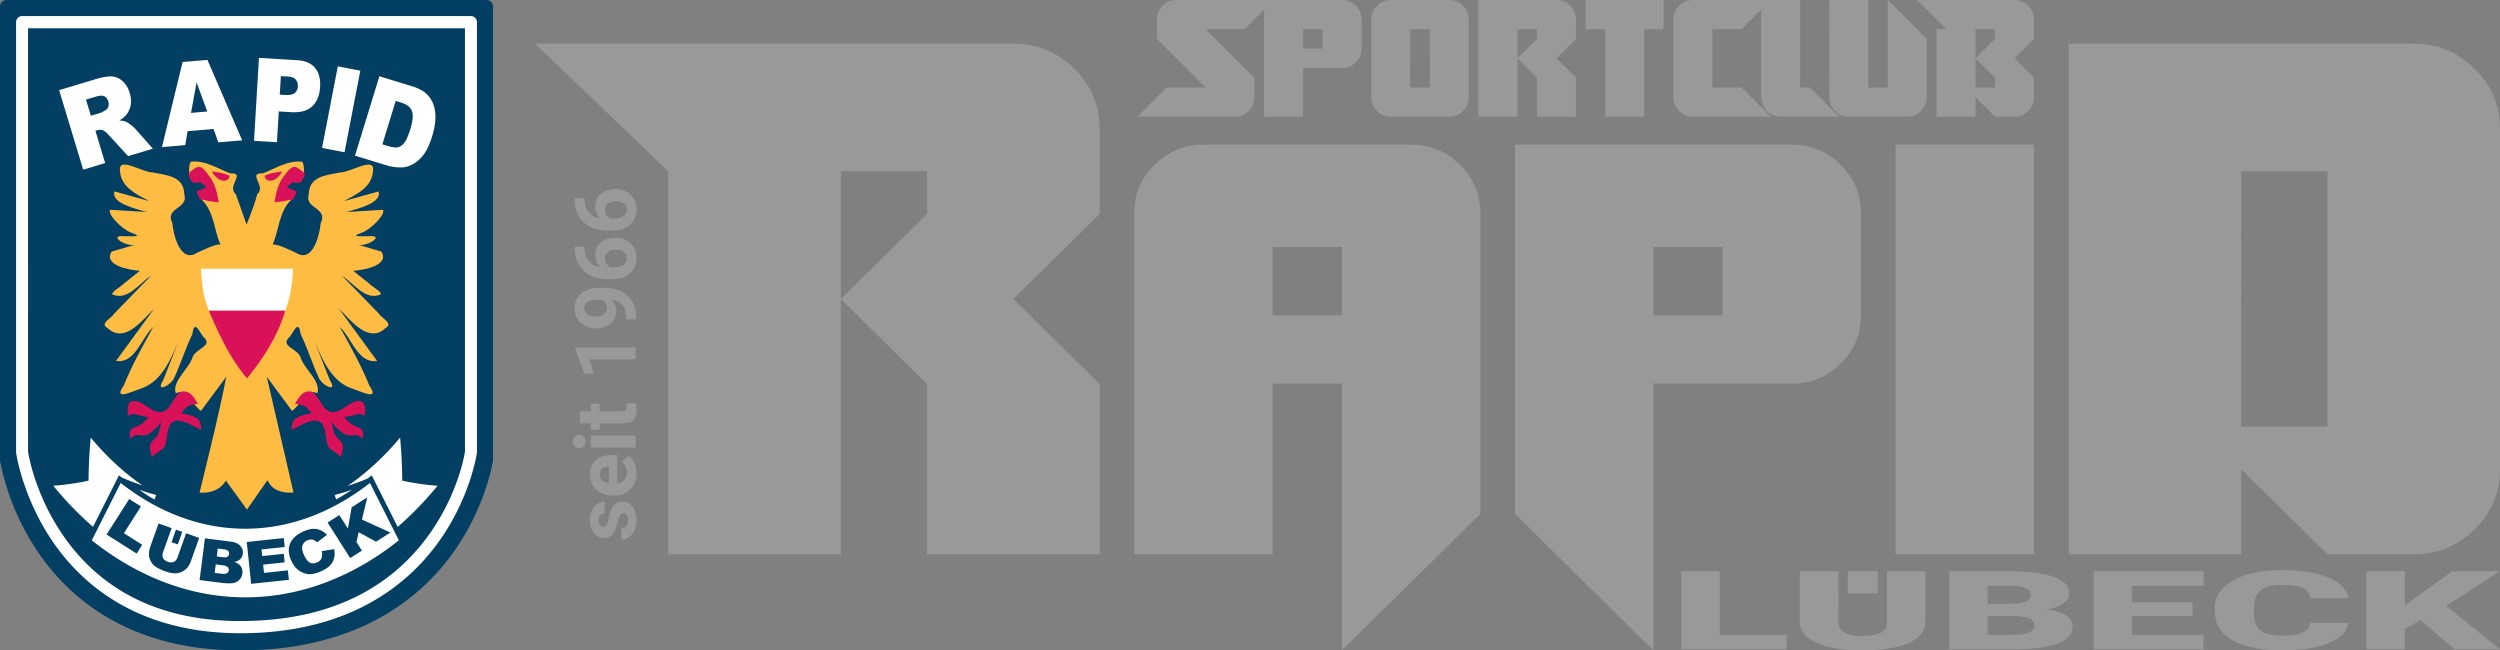 <svg xmlns="http://www.w3.org/2000/svg" viewBox="0 0 184.5 48">
  <rect x="0" y="0" width="184.5" height="48" fill="#808080" stroke="none"/>
  <defs/>
  <path fill="#999" stroke-linecap="round" stroke-linejoin="round" stroke-width="1.058" d="M86.818 0c-.397 0-.736.141-1.017.423a1.372 1.372 0 00-.421 1.012V2.87l3.596 3.589H86.1L83.94 8.61h7.193c.395 0 .733-.14 1.014-.42a1.37 1.37 0 00.424-1.015V5.741l-3.596-3.588h2.877L93.29.717v7.894h2.877V5.024h2.877c.395 0 .733-.14 1.014-.421a1.37 1.37 0 00.424-1.015V1.435c0-.394-.141-.732-.424-1.012A1.372 1.372 0 0099.045 0H94.01zm15.823 0c-.397 0-.736.141-1.017.423-.281.279-.421.616-.421 1.012v5.741c0 .396.14.734.42 1.014.28.28.619.421 1.018.421h4.316c.395 0 .732-.14 1.013-.42a1.37 1.37 0 00.424-1.015v-5.74c0-.395-.14-.733-.424-1.013A1.373 1.373 0 00106.957 0zm6.473 0v8.611h2.877V2.153h1.438v.717l-1.438 1.436 1.438 1.435v2.87h2.877v-2.87l-1.438-1.435 1.438-1.436V1.435c0-.394-.141-.732-.424-1.012A1.372 1.372 0 00114.868 0zm7.911 0v2.153h1.44v6.458h2.876V2.153h1.438V0zm7.912 0c-.397 0-.736.141-1.017.423-.281.279-.422.616-.422 1.012v5.741c0 .396.141.734.422 1.014.28.28.618.421 1.017.421h5.754l-2.158-2.152h-2.158V2.153h2.158l1.438-1.435v6.458s.14.734.422 1.015c.279.28.618.42 1.017.42h4.315l-2.158-2.152h-.719V0h-2.157zm10.069 0s-.017 3.419 0 7.176c0 .396.14.734.42 1.014.28.28.62.421 1.018.421h4.316c.395 0 .732-.14 1.013-.42a1.37 1.37 0 00.425-1.015V2.87L139.321 0V6.46h-1.439V0zm6.472 0l2.158 2.153h-.719v6.458h2.877V7.176l1.438 1.435h1.439c.395 0 .733-.14 1.014-.42a1.37 1.37 0 00.425-1.015V5.741l-1.44-1.435 1.44-1.435V1.435c0-.394-.143-.731-.425-1.012A1.372 1.372 0 00148.67 0zm-45.31 2.153h1.438V3.59h-1.438zm7.91 0h1.44V6.46h-1.44zm41.716 0h1.438v.718l-1.438 1.435 1.438 1.435v.718h-1.438V4.306zM39.488 3.223l9.831 9.422v28.261h12.734V12.645h6.368v3.14l-6.368 6.28 6.368 6.28v12.561h12.735v-12.56l-6.368-6.281 6.368-6.28v-6.28c0-1.726-.626-3.203-1.878-4.43-1.235-1.234-2.732-1.852-4.49-1.852zm113.176 0v37.684h12.734v-6.28l6.367 6.28h6.368c1.75 0 3.245-.613 4.489-1.84 1.252-1.218 1.878-2.698 1.878-4.44V9.505c0-1.726-.626-3.202-1.878-4.429-1.236-1.235-2.732-1.852-4.49-1.852zm-63.846 7.455c-1.41 0-2.614.495-3.612 1.485-.997.978-1.496 2.163-1.496 3.553v25.19h10.216V28.31h5.107V48l10.216-10.077V15.715c0-1.384-.503-2.569-1.507-3.553-.99-.99-2.191-1.486-3.601-1.486zm22.985 0v27.245L122.019 48l-.001-19.689h10.215c1.404 0 2.604-.492 3.602-1.476 1.004-.977 1.507-2.164 1.507-3.562v-7.557c0-1.384-.503-2.569-1.507-3.553-.991-.99-2.192-1.485-3.602-1.485zm28.092 0v30.229h10.216v-30.23zm25.505 1.966h6.367v18.842H165.4zM45.445 13.96c-.452 0-.817.114-1.094.341-.277.228-.416.535-.416.921 0 .36.12.657.361.893-.359-.049-.639-.194-.84-.436-.202-.244-.306-.565-.312-.964v-.085h-.728v.146c.001.45.105.845.31 1.187.2.34.487.6.858.783.369.181.795.272 1.278.272h.317c.544 0 .98-.144 1.306-.43.326-.289.489-.667.489-1.134a1.53 1.53 0 00-.196-.775 1.335 1.335 0 00-.547-.53 1.63 1.63 0 00-.786-.19zm.009.877c.238 0 .433.06.584.178a.552.552 0 01.223.457c0 .21-.083.372-.248.488-.167.116-.398.173-.694.173h-.268a.662.662 0 01-.294-.256.696.696 0 01-.113-.387c0-.2.075-.357.223-.475.149-.118.344-.178.587-.178zm-.009 2.708c-.452 0-.817.114-1.094.342-.277.227-.416.534-.416.92 0 .36.12.658.361.894-.359-.049-.639-.194-.84-.436-.202-.244-.306-.565-.312-.964v-.085h-.728v.146c.001.45.105.845.31 1.187.2.34.487.6.858.783.369.181.795.272 1.278.272h.317c.544 0 .98-.144 1.306-.43.326-.29.489-.667.489-1.135 0-.289-.066-.546-.196-.774a1.335 1.335 0 00-.547-.53 1.63 1.63 0 00-.786-.19zm48.481.69h5.108v5.037h-5.108zm28.093 0h5.107v5.037h-5.107zm-76.565.189c.238 0 .433.058.584.176a.553.553 0 01.223.458c0 .21-.083.372-.248.488-.167.116-.398.173-.694.173h-.268a.664.664 0 01-.294-.256.694.694 0 01-.113-.387c0-.2.075-.358.223-.476.149-.118.344-.176.587-.176zm-1.256 2.813a2.27 2.27 0 00-.945.193 1.447 1.447 0 00-.632.53 1.41 1.41 0 00-.22.781c0 .285.068.541.204.769.135.227.324.405.569.533.242.126.51.19.8.19.459 0 .824-.119 1.095-.355.27-.235.403-.55.403-.942a1.11 1.11 0 00-.339-.805c.687.063 1.048.478 1.082 1.244l.003.195h.736l-.002-.216c-.029-.675-.255-1.197-.679-1.565-.423-.368-1.006-.552-1.748-.552zm-.14.882h.363c.104.053.192.13.266.235.073.101.11.223.11.365a.546.546 0 01-.232.47c-.157.11-.357.165-.6.165-.244 0-.446-.057-.607-.17a.53.53 0 01.003-.894c.165-.114.397-.171.697-.171zm-1.602 3.519v.094l.66 1.839h.718l-.327-1.052h3.405v-.881zm3.768 4.122c.015.075.022.161.022.259 0 .132-.027.222-.08.268-.053.047-.14.07-.262.07h-1.651v-.564h-.648v.565h-.813v.881h.813v.481h.648v-.48h1.782c.625-.013.939-.329.939-.947 0-.183-.028-.36-.08-.533zm-3.475 2.33a.432.432 0 00-.327.133.5.5 0 00-.128.36c0 .153.043.274.128.364a.437.437 0 00.327.13.437.437 0 00.33-.133.505.505 0 00.129-.36.495.495 0 00-.129-.357.432.432 0 00-.33-.137zm.856.051v.885h3.307v-.885zm1.58 1.434c-.524 0-.928.13-1.214.39-.285.258-.427.612-.427 1.064 0 .3.07.569.213.804.141.234.343.415.606.543.26.128.557.193.89.193h.085c.495 0 .891-.152 1.189-.455.297-.305.446-.699.446-1.183 0-.274-.052-.524-.156-.75a1.333 1.333 0 00-.44-.536l-.486.433c.246.19.37.456.37.795 0 .22-.065.402-.196.546a.825.825 0 01-.52.256v-2.1zm-.312.866h.07v1.225c-.22-.03-.388-.1-.507-.207a.556.556 0 01-.177-.427c0-.187.054-.331.162-.433.106-.102.257-.154.452-.158zm1.088 2.573c-.422 0-.718.233-.889.698-.055.15-.104.336-.147.555-.044.22-.096.376-.155.47-.061.09-.141.136-.24.136a.317.317 0 01-.255-.121.527.527 0 01-.102-.345c0-.172.042-.3.126-.381a.422.422 0 01.311-.122v-.881a.934.934 0 00-.77.378c-.198.25-.296.585-.296 1.003 0 .393.098.71.296.954.196.242.44.363.734.363.503 0 .837-.392 1.002-1.176.05-.236.105-.407.168-.513.061-.108.146-.162.254-.162.104 0 .188.044.254.132.063.085.095.212.095.38 0 .181-.042.326-.126.433a.462.462 0 01-.36.175v.835c.2 0 .386-.061.56-.183.17-.122.306-.29.406-.503.098-.216.146-.461.146-.738 0-.408-.092-.742-.278-1-.187-.258-.432-.387-.734-.387zm122.443 5.062c-.99 0-1.862.116-2.616.348-.754.23-1.334.557-1.737.981a2.087 2.087 0 00-.598 1.48v.285c0 .9.445 1.596 1.333 2.09.889.492 2.106.739 3.65.739.938 0 1.77-.085 2.496-.253.732-.17 1.3-.406 1.704-.712.404-.309.625-.664.662-1.065h-2.818c-.021.328-.205.566-.55.716-.344.15-.842.226-1.493.226-.77 0-1.314-.133-1.632-.396-.312-.264-.468-.703-.468-1.317v-.408c.016-.567.188-.98.517-1.238.328-.259.845-.388 1.55-.388.695 0 1.212.076 1.552.23.339.152.518.404.54.755h2.827c-.119-.646-.61-1.152-1.478-1.52-.866-.368-2.014-.553-3.44-.553zm-44.325.083v5.76h7.77v-1.068h-4.934V42.16zm8.748 0v3.798c.016.633.436 1.132 1.26 1.496.823.364 1.95.546 3.383.546.948 0 1.77-.082 2.465-.245.694-.164 1.227-.4 1.599-.712.371-.314.557-.685.557-1.113v-3.77h-2.835v3.763c0 .356-.15.613-.452.771-.302.159-.747.238-1.334.238-1.163 0-1.76-.316-1.792-.947V42.16zm3.54 0v1.622h2.214V42.16zm7.484 0v5.76h4.774c1.432-.005 2.511-.149 3.238-.43.733-.286 1.099-.71 1.099-1.275 0-.31-.165-.574-.493-.79-.329-.217-.8-.365-1.413-.444.544-.1.955-.255 1.235-.466.28-.211.42-.467.42-.765 0-.517-.395-.91-1.186-1.182-.787-.272-1.936-.408-3.45-.408zm10.661 0v5.76h8.101v-1.068h-5.266v-1.373h4.459v-1.032h-4.459v-1.215h5.282V42.16zm20.127 0v5.76h2.835v-1.518l1.163-.626 2.503 2.145h3.36l-3.973-3.212 3.973-2.549h-3.505l-2.536 1.808-.985.732v-2.54zm-27.953 1.072h1.39c.634 0 1.094.054 1.38.162.285.106.428.28.428.523 0 .21-.132.37-.396.479-.264.108-.705.163-1.325.166h-1.477zm0 2.24h1.986c.975.003 1.462.244 1.462.724 0 .208-.137.37-.412.486-.274.114-.667.17-1.179.17h-1.857z" paint-order="markers stroke fill"/>
  <path fill="#033f63" d="M.473 0A.473.473 0 000 .474v33.45c0 .023.002.045.005.068 0 0 .506 3.51 2.975 7.007C5.45 44.496 9.94 48 17.716 48c8.246 0 12.97-3.494 15.564-6.993 2.593-3.498 3.1-7.015 3.1-7.015a.499.499 0 00.006-.068V.474A.473.473 0 0035.913 0H.473z" color="#000" font-family="sans-serif" font-weight="400" overflow="visible" paint-order="markers stroke fill" style="line-height:normal;text-indent:0;text-align:start;text-decoration-line:none;text-decoration-style:solid;text-decoration-color:#000;text-transform:none;white-space:normal;isolation:auto;mix-blend-mode:normal;solid-color:#000;solid-opacity:1"/>
  <path fill="#ffbc42" d="M16.67 35.466c-.604 1.06-1.944.886-1.944.886s1.488-5.927 1.971-8.546l-1.864 2.518c-.613-.428-1.156-1.708-1.861-1.299-.29-.86.879-1.718 1.207-2.562.147-.765 1.672-.881.792-1.641-.297-.43-.629-1.23-.773-.166-.496 1.02-.83 2.108-1.302 3.136-.185.632-1.507 1.273-.849.259l1.13-2.87c-.6 1.394-1.278 3.038-2.851 3.521-.59.191-2.001.9-1.204-.224.607-1.511 1.403-2.933 2.194-4.353-.89.812-1.343 2.73-2.758 2.513l2.821-3.862c-.873.843-2.178 2.625-3.442 1.434-.622-.333.288-.711.492-1.067l2.716-2.792c-.862.547-1.716 1.875-2.854 1.377-.077-.215.6-.527.826-.78l1.206-.962c-.772-.051-2.73-.407-2.08-1.42l1.82-.531c-.619.286-2.22-.71-.887-.601.497-.016 1.492.093.514-.264-.658-.21-1.782-1.367-1.565-1.688l2.696.166c-.813-.249-2.65-.657-2.37-1.52l2.55.712c-.899-.484-2.055-1.006-2.139-2.182-.213-1.197 1.653.083 2.401.066 1.03.215 2.3.254 2.338 1.614.338 1.086-1.469.962-.88 2.139.09.969.62 2.973 1.839 2.17.533-.237 1.28-.622 1.7-.61-.458-1.06-.472-2.399-1.314-3.238-.57-.554 1.645.579.812-.41-.227-.645-.698-2.7-1.511-1.798-.141 1.609-.476-.308-.158-.654 1.065-.121 1.957.497 2.902.858 1.197-.058-.298.963.41 1.535l.796 2.242s.568-1.364.788-2.242c.709-.572-.786-1.593.41-1.535.945-.36 1.838-.98 2.903-.858.318.346-.018 2.263-.158.654-.814-.901-1.284 1.153-1.512 1.797-.832.99 1.382-.143.813.41-.843.84-.856 2.179-1.315 3.239.42-.012 1.167.373 1.7.61 1.219.803 1.75-1.201 1.84-2.17.588-1.177-1.219-1.053-.88-2.14.038-1.36 1.307-1.398 2.337-1.613.749.017 2.615-1.263 2.4-.066-.083 1.176-1.239 1.698-2.137 2.182l2.55-.711c.28.862-1.558 1.27-2.37 1.519l2.695-.166c.217.32-.907 1.478-1.564 1.688-.979.357.017.248.514.264 1.333-.11-.269.887-.888.6l1.82.532c.65 1.013-1.308 1.369-2.08 1.42l1.207.961c.226.254.902.566.825.781-1.138.498-1.992-.83-2.853-1.377l2.715 2.792c.204.356 1.114.734.493 1.067-1.265 1.191-2.57-.591-3.443-1.434l2.822 3.862c-1.416.217-1.868-1.7-2.758-2.513.79 1.42 1.587 2.842 2.194 4.353.797 1.124-.615.415-1.204.224-1.574-.483-2.252-2.127-2.851-3.521l1.13 2.87c.658 1.014-.665.373-.85-.26-.472-1.027-.805-2.115-1.301-3.135-.145-1.064-.477-.264-.773.166-.88.76.645.876.791 1.64.329.845 1.498 1.702 1.208 2.563-.706-.41-1.249.871-1.862 1.299l-1.864-2.518 1.971 8.546c-1.737.114-1.865-.998-1.944-.886l-1.492 2.143"/>
  <path fill="#d81159" d="M15.404 22.91c1.883-.004 3.766-.003 5.65 0-.541 1.866-1.609 3.526-2.826 5.014-1.252-1.473-2.064-3.248-2.824-5.013zm7.764 6.111c-.193-.193-.448-.153-.652-.073-.35.137-.546.532-.743.853.352.06.769.096.991.42.104.136.33.347.02.32-.368.08-.77.154-1.058.417-.166.217-.19.507-.221.77.535-.237 1.03-.59 1.62-.677a.65.65 0 01.716.348c.263.516.16 1.142.438 1.654.286.235.614.416.873.682.1-.357.28-.783.032-1.12-.189-.237-.47-.415-.54-.731a5.722 5.722 0 01-.172-.723c.309.353.628.73 1.06.93.267.086.557.02.824.007l.41.263c.056-.273.062-.645-.235-.778-.266-.129-.567-.206-.772-.437-.08-.106-.37-.283-.31-.357l1.118-.249.364.143c.025-.312.063-.66-.105-.94-.222-.242-.595-.154-.847-.013-.457.226-.848.629-1.374.682-.422.027-.714-.341-.91-.672-.158-.251-.301-.52-.527-.719zm-9.965 0c.193-.193.448-.153.652-.073.35.137.546.532.743.853-.352.06-.769.096-.991.42-.104.136-.33.347-.02.32.367.08.769.154 1.057.417.166.217.19.507.222.77-.535-.237-1.03-.59-1.62-.677a.65.65 0 00-.717.348c-.262.516-.16 1.142-.438 1.654-.285.235-.613.416-.872.682-.1-.357-.28-.783-.032-1.12.188-.237.47-.415.54-.731.075-.236.127-.479.172-.723-.31.353-.628.73-1.06.93-.268.086-.557.02-.825.007l-.41.263c-.055-.273-.061-.645.235-.778.267-.129.567-.206.772-.437.08-.106.37-.283.31-.357l-1.117-.249-.365.143c-.024-.312-.062-.66.106-.94.221-.242.594-.154.847-.013.456.226.848.629 1.373.682.423.027.715-.341.91-.672.159-.251.302-.52.528-.719zm2.934-14.087c-.102-.666-.258-1.373-.674-1.913-.198-.252-.388-.566-.682-.692-.204-.07-.512.156-.66.286-.083.071-.16.15-.241.222.09.197.17.4.272.59.199.13.437.03.652.027.145.118.288.238.43.36-.242.119-.49.226-.746.308.085.19.17.38.25.573.456.098.935.195 1.399.239zm4.125 0c.102-.666.258-1.373.674-1.913.198-.252.388-.566.682-.692.204-.07.512.156.66.286.083.071.16.15.241.222-.09.197-.17.4-.272.59-.199.13-.437.03-.652.027-.145.118-.288.238-.43.36.242.119.49.226.746.308-.085.19-.17.38-.25.573-.456.098-.935.195-1.399.239zm.57-2.279c-.442.052-.885.131-1.296.305a.305.305 0 00.17.315.522.522 0 00.457.02c.295-.115.52-.364.668-.64zm-5.198 0c.44.052.883.131 1.294.305a.305.305 0 01-.17.315.522.522 0 01-.457.02c-.295-.115-.519-.364-.667-.64z"/>
  <path fill="#fff" d="M27.999 5.627l2.396.733q.709.216 1.077.565.372.35.532.84.161.492.125 1.067-.037.575-.221 1.175-.289.94-.64 1.4-.348.459-.795.707-.445.245-.868.242-.58-.002-1.01-.134l-2.397-.733zm1.205 1.82l-.984 3.204.395.12q.506.155.757.097.253-.063.47-.338.218-.279.435-.983.286-.931.121-1.358-.165-.427-.792-.618l-.402-.123zm-4.273-2.551l1.66.32-1.164 6.02-1.66-.32zm-5.82-.622l2.8.166q.914.054 1.338.57.428.515.375 1.417-.056.927-.585 1.42-.526.492-1.544.431l-.922-.054-.135 2.27-1.692-.1zm1.536 2.71l.412.024q.487.029.696-.147.208-.18.226-.477.017-.288-.142-.499-.16-.21-.631-.238l-.48-.029zM15.76 9.52l-1.914.162-.178 1.03-1.718.146 1.525-6.282 1.833-.156 2.564 5.937-1.759.149zm-.465-1.291l-.788-2.146-.41 2.247zm-9.155 4.294l-1.776-5.87 2.692-.81q.749-.226 1.188-.201.44.025.8.344.36.315.53.876.148.488.07.9-.078.409-.336.727-.165.202-.497.403.322.02.486.09.111.044.35.23.243.185.339.296l1.296 1.466-1.826.55-1.405-1.534q-.27-.299-.43-.364-.216-.084-.437-.017l-.142.043.72 2.382zm.566-3.98l.681-.205q.11-.034.404-.21.15-.084.204-.262.059-.18 0-.371-.085-.285-.292-.389-.206-.103-.649.03l-.709.213.361 1.194zm-.012 23.753a36.753 36.753 0 00-.158 3.078l-.002.098-.095.02c-.838.18-1.664.292-2.508.357a24.826 24.826 0 002.934 3.033l1.78-3.534.137-.27.19.153.009.004c.516.23 1.03.423 1.546.6-1.395-.967-2.655-2.128-3.833-3.538zm22.834 0c-1.19 1.425-2.465 2.596-3.878 3.569.496-.162.988-.339 1.482-.55l.063-.048.237-.188 1.919 3.808a24.817 24.817 0 002.94-3.038 18.75 18.75 0 01-2.509-.357l-.095-.02-.002-.098a36.692 36.692 0 00-.158-3.078zm-20.62 3.347c-.71 1.411-1.42 2.822-2.132 4.233 7.055 5.611 15.606 5.611 22.66 0l-2.132-4.232c-5.106 3.984-11.087 4.446-16.39 1.365-.681-.396-1.35-.854-2.005-1.366zm1.364.496c.276.184.547.39.827.552.103.06.207.117.312.174l.112-.338c-.424-.113-.84-.243-1.251-.388zm15.697.01c-.417.141-.84.27-1.27.38l.11.33c.39-.217.777-.456 1.16-.71zm1.134.56l-.392 1.636 2.107.957-1.067.676-1.278-.704-.168.722.407.64-.866.549-1.669-2.622.866-.548.631.99.278-1.566zm-17.567.117l.866.549-1.257 1.976 1.352.856-.411.646-2.219-1.406zm2.167 1.806l.964.343-.637 1.786a.526.526 0 00.007.425c.063.123.179.215.346.274.167.06.313.062.438.007.127-.055.22-.164.278-.326l.637-1.786.965.343-.623 1.744c-.061.173-.149.326-.262.46-.112.132-.25.235-.415.306-.164.071-.321.106-.473.105a2.198 2.198 0 01-.711-.143 4.851 4.851 0 01-.489-.207 1.472 1.472 0 01-.408-.278c-.1-.103-.18-.227-.243-.372a.975.975 0 01-.084-.41c.007-.207.036-.383.087-.527zm11.415.396c.077-.003.15 0 .222.01.284.042.55.187.794.434l-.74.555a.705.705 0 00-.178-.146.583.583 0 00-.263-.064.64.64 0 00-.278.064.613.613 0 00-.372.465c-.03.157.015.362.134.614.146.312.298.502.454.571.155.068.324.058.507-.027.178-.084.29-.193.337-.329a.923.923 0 00.007-.5l.923-.15c.045.239.043.457-.007.656-.05.198-.146.374-.286.53-.14.153-.344.293-.613.42-.327.153-.615.234-.864.243-.249.007-.501-.066-.757-.22-.256-.153-.465-.404-.63-.753-.219-.465-.255-.884-.108-1.257.147-.375.463-.675.947-.902.284-.133.541-.204.771-.214zm-10.135.06l.464.16-.16.463-.162.463-.464-.16.161-.464zm7.96.62l.07.66-1.712.181.052.491 1.589-.168.066.63-1.588.168.065.609 1.762-.187.074.7-2.785.294L18.21 40zm-5.817.019l1.905.244c.318.04.552.145.702.314a.698.698 0 01.186.579.67.67 0 01-.242.445.827.827 0 01-.382.16c.23.084.392.198.486.343a.72.72 0 01.106.509.804.804 0 01-.174.415.86.86 0 01-.365.26 1.142 1.142 0 01-.4.052 4.89 4.89 0 01-.461-.016l-1.757-.225zm.946.755l-.075.584.443.057c.159.02.272.01.34-.033a.274.274 0 00.123-.21.256.256 0 00-.067-.223c-.055-.058-.16-.097-.314-.117zm-.15 1.17l-.08.625.519.066c.175.022.302.01.382-.039a.291.291 0 00.138-.221.263.263 0 00-.08-.233c-.063-.065-.184-.108-.362-.131zM1.629 1.186a.442.45 0 00-.442.449v31.74a.442.45 0 00.004.065s.473 3.33 2.782 6.649c2.309 3.318 6.504 6.643 13.774 6.643 7.708 0 12.124-3.316 14.548-6.635 2.424-3.32 2.899-6.657 2.899-6.657a.442.45 0 00.004-.065V1.634a.442.45 0 00-.442-.45H1.63zm.442.898h32.243v31.25c-.01.067-.465 3.127-2.729 6.227-2.288 3.135-6.377 6.272-13.838 6.272-7.008 0-10.87-3.128-13.052-6.263-2.157-3.1-2.614-6.168-2.624-6.235zm12.769 17.75h6.778c-.03 1.046-.176 2.105-.565 3.08h-5.648c-.39-.975-.536-2.035-.565-3.08z" font-family="Arial" font-weight="900" letter-spacing="0" style="line-height:125%;-inkscape-font-specification:'Arial Heavy'" word-spacing="0"/>
</svg>

